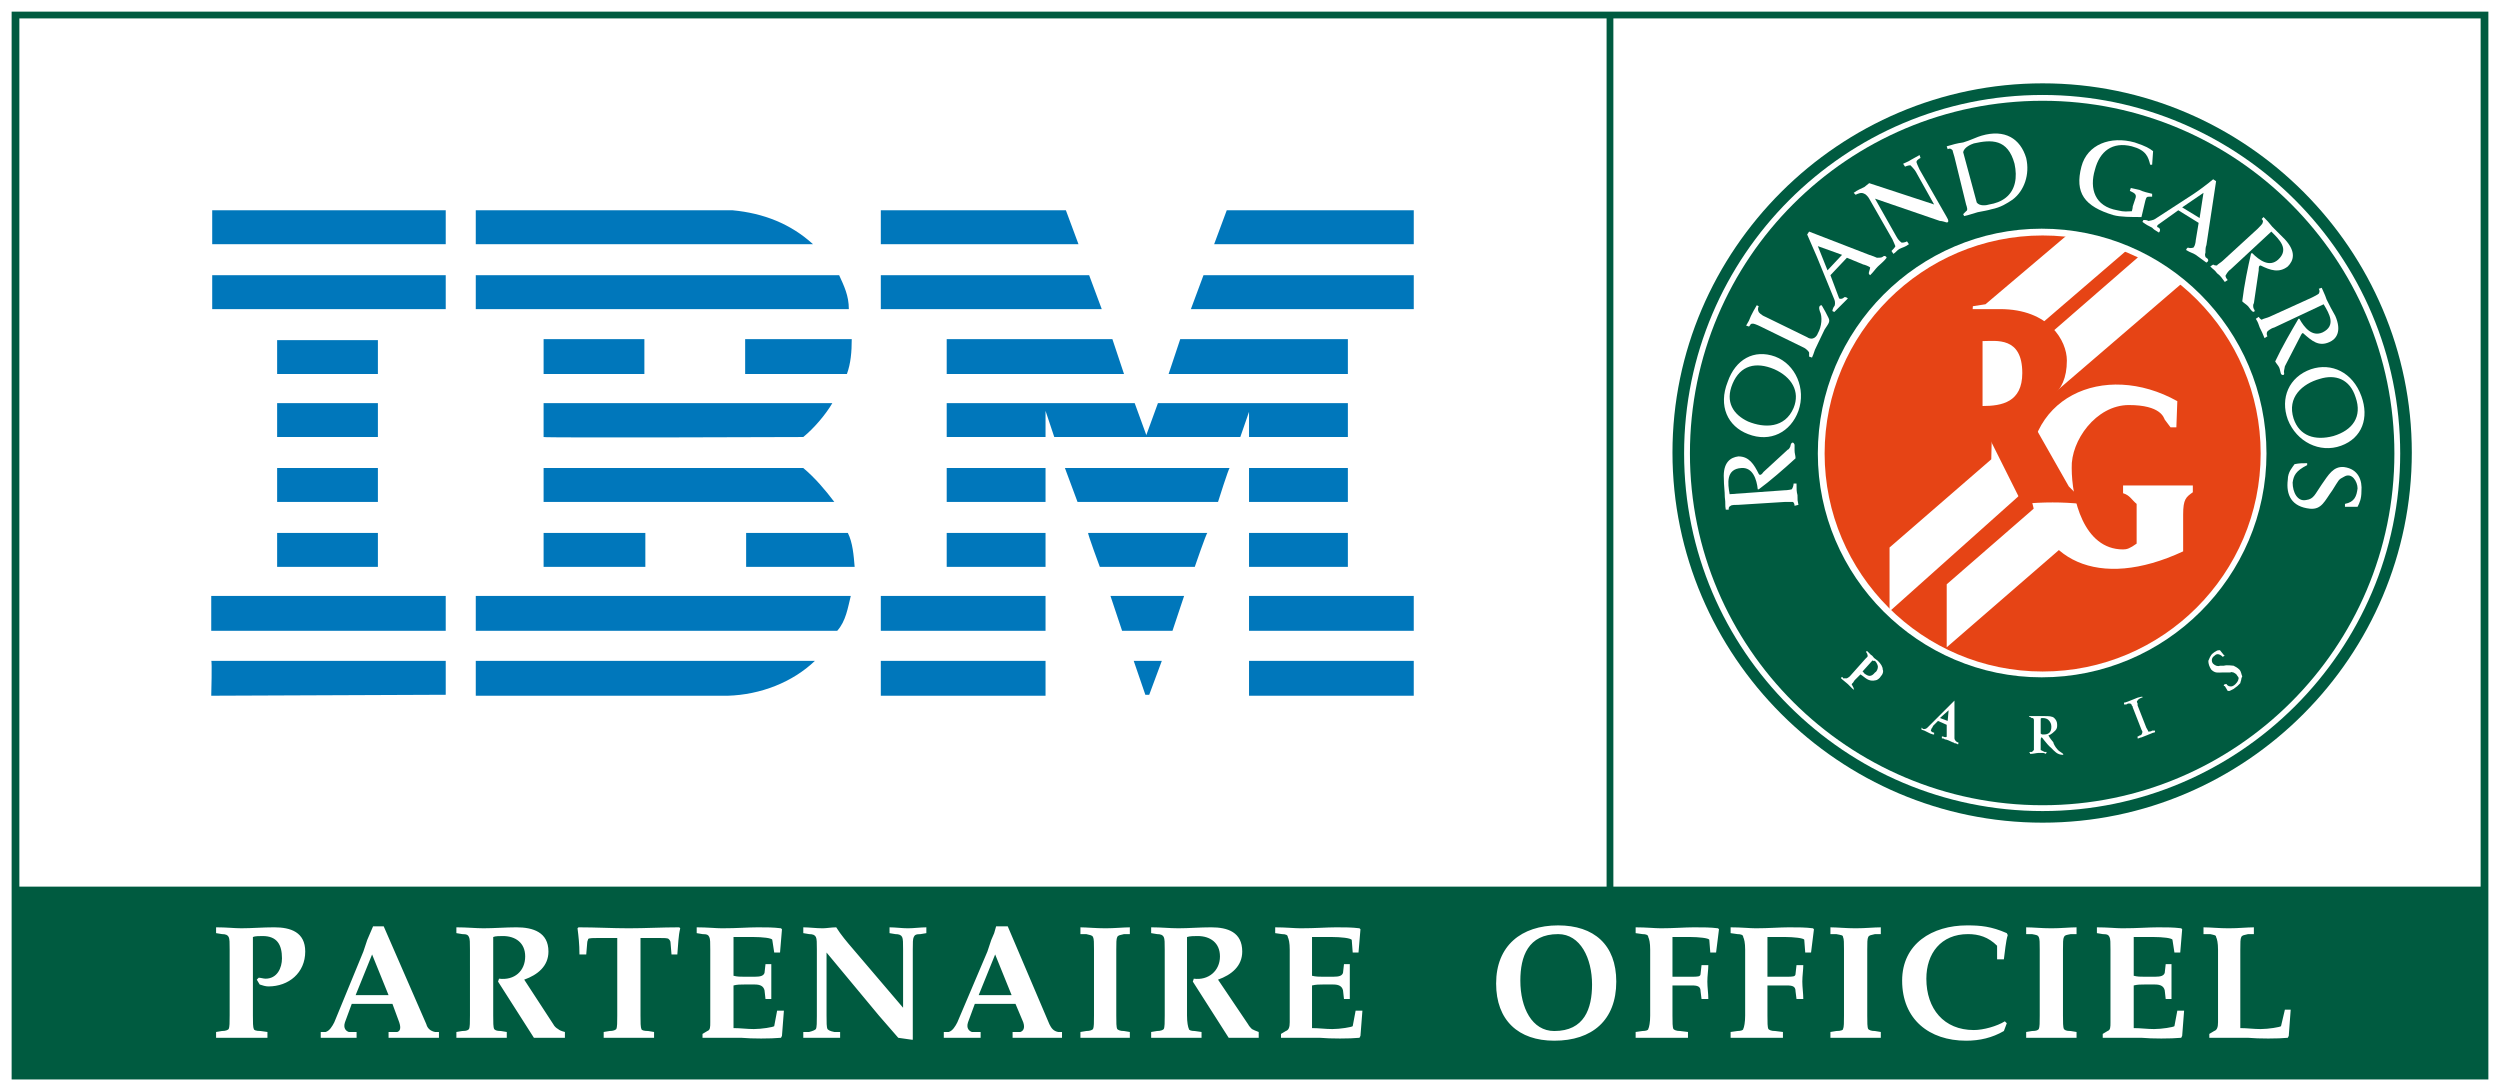 <?xml version="1.0" encoding="utf-8"?>
<!-- Generator: Adobe Illustrator 12.0.0, SVG Export Plug-In . SVG Version: 6.00 Build 51448)  -->
<!DOCTYPE svg PUBLIC "-//W3C//DTD SVG 1.1//EN" "http://www.w3.org/Graphics/SVG/1.1/DTD/svg11.dtd">
<svg  version="1.1" id="Calque_1" xmlns:x="http://ns.adobe.com/Extensibility/1.0/" xmlns:i="http://ns.adobe.com/AdobeIllustrator/10.0/" xmlns:graph="http://ns.adobe.com/Graphs/1.0/"
	 xmlns="http://www.w3.org/2000/svg" xmlns:xlink="http://www.w3.org/1999/xlink" xmlns:a="http://ns.adobe.com/AdobeSVGViewerExtensions/3.0/"
	 width="594.431" height="259.2" viewBox="0 0 594.431 259.2" style="overflow:visible;enable-background:new 0 0 594.431 259.2;"
	 xml:space="preserve">
<g>
	<rect style="fill:#FFFFFF;" width="594.431" height="259.2"/>
	<rect x="2.765" y="2.766" style="fill:#005B40;" width="588.901" height="253.9"/>
	<rect x="4.606" y="4.378" style="fill:#FFFFFF;" width="377.396" height="206.437"/>
	<rect x="383.616" y="4.378" style="fill:#FFFFFF;" width="206.208" height="206.437"/>
	<path style="fill:#FFFFFF;" d="M54.604,241.459c0,1.612,0,2.766-0.229,3.225c-0.23,0.231-0.692,0.463-1.613,0.463l-1.383,0.23
		v1.382c1.613,0,3.688,0,5.991,0c2.303,0,4.377,0,6.22,0v-1.382l-1.612-0.23c-1.152,0-1.613-0.231-1.613-0.463
		c-0.229-0.459-0.229-1.612-0.229-3.225v-18.662c0.46-0.232,1.612-0.232,2.303-0.232c3.457,0,4.608,2.076,4.608,5.301
		c0,2.307-1.151,4.838-3.917,4.838c-0.461,0-1.152-0.229-1.612-0.229l-0.461,0.459l0.692,1.153c0.691,0.228,1.382,0.46,2.074,0.46
		c4.837,0,8.754-3.226,8.754-8.295c0-4.605-3.456-5.76-7.371-5.76c-2.766,0-5.3,0.229-7.834,0.229c-1.612,0-3.457-0.229-5.991-0.229
		v1.383l1.383,0.229c0.92,0,1.383,0.232,1.613,0.692c0.229,0.462,0.229,1.38,0.229,2.993V241.459L54.604,241.459z M93.312,238.693
		l1.612,4.379c0.46,1.382,0.231,2.075-0.461,2.306h-2.073v1.382c2.535,0,4.378,0,5.99,0c1.383,0,3.457,0,5.991,0v-1.382h-0.922
		c-1.152-0.23-1.842-0.924-2.074-1.844l-10.138-23.271h-2.534l-0.691,1.613l-0.691,1.611l-0.922,2.766l-6.912,16.819
		c-0.461,0.921-1.153,2.075-2.073,2.306h-1.153v1.382c1.843,0,3.226,0,4.148,0c1.152,0,2.535,0,4.377,0v-1.382h-1.842
		c-0.693-0.23-1.383-0.924-0.922-2.306l1.612-4.379H93.312L93.312,238.693z M88.474,226.943l3.916,9.679h-7.833L88.474,226.943
		L88.474,226.943z M111.744,241.459c0,1.612,0,2.766-0.232,3.225c-0.229,0.231-0.461,0.463-1.612,0.463l-1.383,0.23v1.382
		c1.612,0,3.688,0,5.991,0c2.304,0,4.378,0,5.991,0v-1.382l-1.383-0.23c-1.152,0-1.383-0.231-1.613-0.463
		c-0.229-0.459-0.229-1.612-0.229-3.225v-18.662c0.459-0.232,1.612-0.232,2.303-0.232c2.995,0,5.3,1.612,5.3,4.842
		c0,3.453-2.534,5.759-6.222,5.297l-0.23,0.693l8.525,13.362c1.152,0,2.304,0,3.457,0c1.381,0,2.534,0,3.915,0v-1.382
		c-0.922-0.23-1.381-0.462-1.612-0.693c-0.46-0.23-0.922-0.691-1.151-1.15l-6.913-10.6c3.226-1.15,5.761-3.225,5.761-6.682
		c0-4.605-3.688-5.76-7.603-5.76c-2.537,0-5.3,0.229-7.834,0.229c-1.844,0-3.918-0.229-6.452-0.229v1.383l1.383,0.229
		c1.151,0,1.383,0.232,1.612,0.692c0.232,0.462,0.232,1.38,0.232,2.993V241.459L111.744,241.459z M152.294,223.028h4.378
		c1.152,0,2.074,0,2.303,0.231c0.231,0.228,0.461,0.459,0.461,0.918l0.229,2.766h1.383c0.231-2.534,0.231-4.378,0.692-6.222
		l-0.232-0.229c-4.147,0-8.063,0.229-11.981,0.229c-3.916,0-7.833-0.229-11.979-0.229l-0.232,0.229
		c0.232,1.844,0.461,3.688,0.461,6.222h1.613l0.23-2.766c0-0.459,0.23-0.69,0.23-0.918c0.231-0.231,1.383-0.231,2.535-0.231h4.378
		v18.432c0,1.612,0,2.766-0.231,3.225c-0.229,0.231-0.691,0.463-1.613,0.463l-1.381,0.23v1.382c1.612,0,3.686,0,5.989,0
		c2.305,0,4.378,0,5.991,0v-1.382l-1.382-0.23c-1.153,0-1.613-0.231-1.613-0.463c-0.23-0.459-0.23-1.612-0.23-3.225V223.028
		L152.294,223.028z M174.413,222.797c1.612,0,3.225,0,4.837,0c1.844,0,4.378,0.23,4.378,0.689l0.46,2.998h1.383l0.46-5.531
		l-0.23-0.232c-1.844-0.229-3.456-0.229-5.53-0.229c-2.305,0-4.839,0.229-8.525,0.229c-1.383,0-3.456-0.229-5.99-0.229v1.383
		l1.382,0.229c1.152,0,1.383,0.232,1.612,0.692c0.232,0.462,0.232,1.38,0.232,2.993v17.281c0,1.153,0,1.844-0.692,2.075l-1.152,0.69
		v0.922c1.383,0,2.995,0,4.608,0c1.612,0,2.995,0,4.607,0c2.535,0.231,6.913,0.231,9.447,0l0.23-0.462l0.46-5.988h-1.612
		l-0.691,3.684c-0.231,0.232-2.995,0.691-4.839,0.691c-1.613,0-3.225-0.23-4.837-0.23v-10.139c0.92-0.228,1.612-0.228,2.534-0.228
		h2.535c1.381,0,2.073,0.46,2.303,1.381l0.232,2.074h1.381c0-1.384,0-2.765,0-4.146c0-1.385,0-2.767,0-4.15h-1.381l-0.232,2.075
		c-0.229,0.69-0.922,0.921-2.303,0.921h-2.535c-0.922,0-1.614,0-2.534-0.23V222.797L174.413,222.797z M194.227,241.459
		c0,1.612,0,2.766-0.231,3.225c-0.229,0.231-0.691,0.463-1.612,0.693H191v1.382c1.383,0,2.996,0,4.378,0s2.996,0,4.378,0v-1.382
		h-1.383c-1.152-0.23-1.383-0.462-1.613-0.693c-0.231-0.459-0.231-1.612-0.231-3.225v-14.975l0,0l12.442,14.975
		c1.613,1.844,3.225,3.688,4.608,5.3l3.227,0.459h0.229c0-1.15,0-2.534,0-3.915v-17.513c0-1.613,0-2.531,0.23-2.993
		c0.23-0.46,0.46-0.692,1.613-0.692l1.382-0.229v-1.383c-1.382,0-2.995,0.229-4.377,0.229c-1.383,0-2.995-0.229-4.377-0.229v1.383
		l1.382,0.229c0.922,0,1.383,0.232,1.612,0.692c0.229,0.462,0.229,1.38,0.229,2.993v13.825l-11.979-14.053
		c-1.382-1.613-2.765-3.226-3.917-5.07c-1.151,0-2.305,0.229-3.225,0.229c-1.614,0-3.226-0.229-4.609-0.229v1.383l1.383,0.229
		c0.921,0,1.383,0.232,1.612,0.692c0.231,0.462,0.231,1.38,0.231,2.993V241.459L194.227,241.459z M241.458,238.693l1.843,4.379
		c0.461,1.382,0,2.075-0.69,2.306h-1.844v1.382c2.534,0,4.378,0,5.759,0c1.615,0,3.457,0,5.991,0v-1.382h-0.921
		c-1.151-0.23-1.613-0.924-2.074-1.844l-9.906-23.271h-2.766l-0.461,1.613l-0.69,1.611l-0.922,2.766l-7.142,16.819
		c-0.46,0.921-1.151,2.075-2.073,2.306h-1.152v1.382c1.842,0,3.225,0,4.377,0c1.153,0,2.535,0,4.378,0v-1.382h-2.073
		c-0.692-0.23-1.383-0.924-0.922-2.306l1.613-4.379H241.458L241.458,238.693z M236.621,226.943l3.917,9.679h-7.834L236.621,226.943
		L236.621,226.943z M265.42,225.791c0-1.613,0-2.531,0.229-2.993c0.232-0.46,0.692-0.46,1.612-0.692h1.383v-1.612
		c-1.383,0-3.686,0.229-5.759,0.229c-2.305,0-4.608-0.229-5.991-0.229v1.612h1.383c0.92,0.232,1.381,0.232,1.613,0.692
		c0.229,0.462,0.229,1.38,0.229,2.993v15.669c0,1.612,0,2.766-0.229,3.225c-0.232,0.231-0.692,0.463-1.613,0.463l-1.383,0.23v1.382
		c1.383,0,3.686,0,5.991,0c2.073,0,4.376,0,5.759,0v-1.382l-1.383-0.23c-0.92,0-1.38-0.231-1.612-0.463
		c-0.229-0.459-0.229-1.612-0.229-3.225V225.791L265.42,225.791z M276.941,241.459c0,1.612,0,2.766-0.231,3.225
		c-0.23,0.231-0.69,0.463-1.613,0.463l-1.383,0.23v1.382c1.613,0,3.686,0,5.991,0s4.378,0,5.991,0v-1.382l-1.613-0.23
		c-0.922,0-1.383-0.231-1.383-0.463c-0.229-0.459-0.46-1.612-0.46-3.225v-18.662c0.69-0.232,1.844-0.232,2.535-0.232
		c2.995,0,5.3,1.612,5.3,4.842c0,3.453-2.766,5.759-6.222,5.297l-0.23,0.693l8.525,13.362c1.152,0,2.303,0,3.457,0
		c1.153,0,2.534,0,3.684,0v-1.382c-0.691-0.23-1.15-0.462-1.612-0.693c-0.23-0.23-0.69-0.691-0.918-1.15l-7.145-10.6
		c3.225-1.15,5.759-3.225,5.759-6.682c0-4.605-3.456-5.76-7.373-5.76c-2.765,0-5.299,0.229-7.833,0.229
		c-2.074,0-3.917-0.229-6.452-0.229v1.383l1.383,0.229c0.922,0,1.383,0.232,1.613,0.692c0.231,0.462,0.231,1.38,0.231,2.993V241.459
		L276.941,241.459z M311.962,222.797c1.612,0,3.226,0,4.838,0c1.843,0,4.375,0.23,4.607,0.689l0.229,2.998h1.381l0.463-5.531
		l-0.23-0.232c-1.843-0.229-3.457-0.229-5.53-0.229c-2.302,0-4.838,0.229-8.525,0.229c-1.382,0-3.453-0.229-5.989-0.229v1.383
		l1.614,0.229c0.922,0,1.38,0.232,1.38,0.692c0.232,0.462,0.463,1.38,0.463,2.993v17.281c0,1.153-0.23,1.844-0.921,2.075
		l-1.154,0.69v0.922c1.383,0,2.993,0,4.607,0s3.228,0,4.612,0c2.53,0.231,7.14,0.231,9.443,0l0.23-0.462l0.464-5.988h-1.615
		l-0.692,3.684c-0.229,0.232-2.994,0.691-4.837,0.691c-1.612,0-3.226-0.23-4.838-0.23v-10.139c0.92-0.228,1.845-0.228,2.532-0.228
		h2.538c1.38,0,2.071,0.46,2.298,1.381l0.232,2.074h1.384c0-1.384,0-2.765,0-4.146c0-1.385,0-2.767,0-4.15h-1.384l-0.232,2.075
		c-0.227,0.69-0.918,0.921-2.298,0.921h-2.538c-0.688,0-1.612,0-2.532-0.23V222.797L311.962,222.797z M370.48,220.032
		c-8.756,0-14.743,4.84-14.743,13.823c0,8.757,5.3,13.595,13.825,13.595c8.984,0,14.743-4.838,14.743-14.053
		C384.306,224.641,379.007,220.032,370.48,220.032L370.48,220.032z M370.48,222.105c5.302,0,8.066,5.761,8.066,11.982
		c0,5.759-1.843,11.06-8.984,11.06c-5.301,0-8.066-5.531-8.066-11.981C361.496,227.407,363.341,222.105,370.48,222.105
		L370.48,222.105z M397.668,222.797c1.614,0,3.225,0,4.379,0c1.611,0,4.378,0.23,4.378,0.689l0.232,2.998h1.38l0.691-5.531
		l-0.229-0.232c-1.843-0.229-3.457-0.229-5.763-0.229c-2.075,0-4.838,0.229-7.83,0.229c-1.386,0-3.458-0.229-5.995-0.229v1.383
		l1.612,0.229c0.925,0,1.384,0.232,1.384,0.692c0.233,0.462,0.46,1.38,0.46,2.993v15.669c0,1.612-0.227,2.766-0.46,3.225
		c0,0.231-0.459,0.463-1.384,0.463l-1.612,0.23v1.382c1.612,0,3.688,0,5.995,0c2.302,0,4.375,0,6.448,0v-1.382l-1.844-0.23
		c-0.921,0-1.38-0.231-1.612-0.463c-0.231-0.459-0.231-1.612-0.231-3.225v-7.145c0.923,0,1.844,0,2.537,0h2.073
		c1.38,0,2.071,0.232,2.071,1.385l0.23,1.843h1.614c0-1.384-0.232-2.765-0.232-4.146c0-1.385,0.232-2.767,0.232-3.919h-1.614
		l-0.23,2.074c0,0.69-0.691,0.69-2.071,0.69h-2.073c-0.693,0-1.614,0-2.537,0V222.797L397.668,222.797z M420.25,222.797
		c1.612,0,3.225,0,4.375,0c1.612,0,4.382,0.23,4.382,0.689l0.228,2.998h1.384l0.688-5.531l-0.227-0.232
		c-1.845-0.229-3.458-0.229-5.76-0.229c-2.076,0-4.839,0.229-7.835,0.229c-1.385,0-3.456-0.229-5.991-0.229v1.383l1.612,0.229
		c0.923,0,1.382,0.232,1.382,0.692c0.232,0.462,0.462,1.38,0.462,2.993v15.669c0,1.612-0.229,2.766-0.462,3.225
		c0,0.231-0.459,0.463-1.382,0.463l-1.612,0.23v1.382c1.612,0,3.688,0,5.991,0c2.303,0,4.378,0,6.449,0v-1.382l-1.839-0.23
		c-0.927,0-1.386-0.231-1.614-0.463c-0.23-0.459-0.23-1.612-0.23-3.225v-7.145c0.918,0,1.845,0,2.532,0h2.073
		c1.382,0,2.075,0.232,2.075,1.385l0.231,1.843h1.612c0-1.384-0.231-2.765-0.231-4.146c0-1.385,0.231-2.767,0.231-3.919h-1.612
		l-0.231,2.074c0,0.69-0.693,0.69-2.075,0.69h-2.073c-0.688,0-1.614,0-2.532,0V222.797L420.25,222.797z M443.98,225.791
		c0-1.613,0-2.531,0.231-2.993c0.229-0.46,0.688-0.46,1.612-0.692h1.381v-1.612c-1.61,0-3.688,0.229-5.989,0.229
		c-2.304,0-4.379-0.229-5.991-0.229v1.612h1.381c1.153,0.232,1.614,0.232,1.614,0.692c0.229,0.462,0.229,1.38,0.229,2.993v15.669
		c0,1.612,0,2.766-0.229,3.225c0,0.231-0.461,0.463-1.614,0.463l-1.381,0.23v1.382c1.612,0,3.688,0,5.991,0c2.302,0,4.379,0,5.989,0
		v-1.382l-1.381-0.23c-0.925,0-1.384-0.231-1.612-0.463c-0.231-0.459-0.231-1.612-0.231-3.225V225.791L443.98,225.791z
		 M477.157,243.303l-0.46-0.463c-1.844,1.152-5.069,2.075-7.373,2.075c-7.144,0-11.291-5.069-11.291-12.212
		c0-5.988,3.458-10.599,9.911-10.599c2.53,0,4.838,0.692,6.909,2.767v3.225h1.612c0.231-1.611,0.459-4.378,0.921-5.759l-0.229-0.462
		c-3.687-1.613-6.22-1.844-9.445-1.844c-8.294,0-15.438,4.377-15.438,13.134c0,9.215,6.45,14.284,15.206,14.284
		c3.225,0,6.219-0.69,8.985-2.303L477.157,243.303L477.157,243.303z M490.518,225.791c0-1.613,0-2.531,0.232-2.993
		c0.23-0.46,0.462-0.46,1.612-0.692h1.384v-1.612c-1.614,0-3.688,0.229-5.989,0.229c-2.308,0-4.379-0.229-5.99-0.229v1.612h1.383
		c1.15,0.232,1.383,0.232,1.612,0.692c0.229,0.462,0.229,1.38,0.229,2.993v15.669c0,1.612,0,2.766-0.229,3.225
		c-0.229,0.231-0.462,0.463-1.612,0.463l-1.383,0.23v1.382c1.611,0,3.683,0,5.99,0c2.302,0,4.375,0,5.989,0v-1.382l-1.384-0.23
		c-1.15,0-1.382-0.231-1.612-0.463c-0.232-0.459-0.232-1.612-0.232-3.225V225.791L490.518,225.791z M507.341,222.797
		c1.613,0,3.225,0,4.838,0c1.843,0,4.377,0.23,4.377,0.689l0.462,2.998h1.382l0.46-5.531l-0.228-0.232
		c-1.845-0.229-3.457-0.229-5.532-0.229c-2.307,0-4.838,0.229-8.525,0.229c-1.38,0-3.456-0.229-5.99-0.229v1.383l1.386,0.229
		c1.148,0,1.38,0.232,1.61,0.692c0.232,0.462,0.232,1.38,0.232,2.993v17.281c0,1.153,0,1.844-0.694,2.075l-1.148,0.69v0.922
		c1.38,0,2.992,0,4.604,0c1.613,0,2.995,0,4.606,0c2.539,0.231,6.914,0.231,9.451,0l0.228-0.462l0.46-5.988h-1.614l-0.688,3.684
		c-0.23,0.232-2.996,0.691-4.839,0.691c-1.613,0-3.225-0.23-4.838-0.23v-10.139c0.921-0.228,1.613-0.228,2.534-0.228h2.533
		c1.383,0,2.072,0.46,2.304,1.381l0.232,2.074h1.38c0-1.384,0-2.765,0-4.146c0-1.385,0-2.767,0-4.15h-1.38l-0.232,2.075
		c-0.231,0.69-0.921,0.921-2.304,0.921h-2.533c-0.921,0-1.613,0-2.534-0.23V222.797L507.341,222.797z M532.684,225.791
		c0-1.613,0-2.531,0.229-2.993c0.23-0.46,0.693-0.46,1.612-0.692h1.384v-1.612c-1.611,0-3.684,0.229-5.99,0.229
		c-2.302,0-4.375-0.229-5.989-0.229v1.612h1.614c0.919,0.232,1.382,0.232,1.382,0.692c0.232,0.462,0.459,1.38,0.459,2.993v17.281
		c0,1.153-0.227,1.844-0.922,2.075l-1.149,0.69v0.922c1.382,0,2.993,0,4.605,0c1.614,0,3.225,0,4.606,0
		c2.538,0.231,7.144,0.231,9.45,0l0.23-0.462l0.457-6.219h-1.38l-0.92,3.914c-0.23,0.232-2.996,0.691-4.841,0.691
		c-1.613,0-3.225-0.23-4.838-0.23V225.791z"/>
	<g>
		<path style="fill:#005B40;" d="M485.681,19.815c48.385,0,87.781,39.628,87.781,87.781c0,48.383-39.396,88.013-87.781,88.013
			c-48.381,0-88.013-39.63-88.013-88.013C397.668,59.444,437.3,19.815,485.681,19.815z"/>
		<path style="fill:none;" d="M485.449,48.384c32.719,0,59.213,26.727,59.213,59.444c0,32.714-26.494,59.212-59.213,59.212
			c-32.715,0-59.44-26.498-59.44-59.212C426.009,75.111,452.734,48.384,485.449,48.384z"/>
		<path style="fill:none;" d="M485.221,34.791c-40.321,0-73.037,32.717-73.037,73.038c0,40.087,32.716,73.038,73.037,73.038
			c40.322,0,73.035-32.95,73.035-73.038C558.256,67.508,525.543,34.791,485.221,34.791z"/>
		<path style="fill:#FFFFFF;" d="M485.681,22.58c46.773,0,85.019,38.245,85.019,85.249c0,46.768-38.245,85.018-85.019,85.018
			c-47,0-85.247-38.25-85.247-85.018C400.434,60.825,438.681,22.58,485.681,22.58z"/>
		<path style="fill:#005B40;" d="M485.681,23.962c46.081,0,83.638,37.555,83.638,83.866c0,46.081-37.557,83.634-83.638,83.634
			c-46.31,0-83.861-37.554-83.861-83.634C401.819,61.517,439.371,23.962,485.681,23.962z"/>
		<path style="fill:#FFFFFF;" d="M485.449,54.375c29.495,0,53.458,23.962,53.458,53.453c0,29.259-23.963,53.221-53.458,53.221
			c-29.259,0-53.219-23.962-53.219-53.221C432.23,78.337,456.19,54.375,485.449,54.375z"/>
		<path style="fill:#E64415;" d="M485.681,55.987c28.569,0,51.841,23.271,51.841,51.841c0,28.569-23.271,51.839-51.841,51.839
			c-28.568,0-51.836-23.271-51.836-51.839C433.845,79.258,457.112,55.987,485.681,55.987z"/>
		<polygon style="fill:#FFFFFF;" points="449.282,130.177 473.471,109.209 473.699,98.842 483.837,114.509 449.282,145.384 		"/>
		<polygon style="fill:#FFFFFF;" points="469.095,72.806 472.087,72.347 491.675,55.756 498.815,57.37 505.496,59.675 
			467.712,92.159 		"/>
		<polygon style="fill:#FFFFFF;" points="481.993,84.097 508.493,61.056 514.021,63.822 518.632,67.508 487.524,94.234 		"/>
		<polygon style="fill:#FFFFFF;" points="462.875,138.93 489.368,115.891 493.975,126.95 462.875,153.909 		"/>
		<path style="fill:#FFFFFF;" d="M482.688,116.353c-2.534-22.119,17.741-30.644,35.018-20.967l-0.227,6.22h-1.384l-1.383-1.843
			c-0.231-0.459-0.921-3.455-8.524-3.455c-7.832,0-13.825,8.525-13.593,14.977c0,7.141,2.765,19.353,12.211,19.353
			c0.919,0,1.612-0.23,3.227-1.385v-9.443c-1.15-0.922-1.614-2.075-3.227-2.534v-1.844h16.587v1.612
			c-1.61,1.152-2.302,1.613-2.302,5.3v8.753C498.815,140.542,484.532,133.172,482.688,116.353z"/>
		<path style="fill:#E64415;" d="M459.188,119.578V73.497h16.355c11.75,0,15.901,7.605,15.901,12.213
			c0,8.525-5.532,10.137-10.139,11.289l10.598,18.662l1.843,1.844l1.153,2.305c-4.608-0.462-8.987-0.462-14.055,0l-10.602-21.197
			v11.289L459.188,119.578z"/>
		<path style="fill:#FFFFFF;" d="M471.396,96.538c4.61,0,9.448-0.922,9.448-7.833c0-8.755-6.22-7.603-9.448-7.603V96.538z"/>
		<path style="fill:#FFFFFF;" d="M557.568,120.5h2.994c0.462-0.922,0.922-1.844,0.922-3.688c0.228-2.535-0.691-5.298-4.147-5.76
			c-2.533-0.231-3.688,1.844-5.3,4.147c-1.612,2.305-1.843,3.456-3.688,3.688c-2.071,0.459-3.225-1.844-3.225-4.146
			c0.23-1.614,0.694-2.766,3.455-4.148v-0.461c-1.149,0-1.843,0-2.993,0.231c-0.462,0.69-1.612,1.843-1.612,3.686
			c-0.463,3.686,0.918,6.452,5.3,6.911c2.763,0.231,3.454-1.842,5.298-4.377c1.611-2.534,1.383-2.534,2.765-3.227
			c1.844-1.15,3.226,1.154,3.226,2.766c-0.232,1.844-0.691,3.225-2.994,3.688V120.5z"/>
		<path style="fill:#FFFFFF;" d="M543.975,99.762c2.072,5.3,7.6,8.066,12.668,6.222c5.069-1.844,6.682-6.682,4.842-11.75
			c-2.072-5.759-7.14-8.064-11.981-6.452C544.205,89.625,542.132,94.694,543.975,99.762L543.975,99.762z M560.1,94.464
			c1.612,4.608-0.688,7.833-5.296,9.217c-4.379,1.152-8.066,0-9.448-4.148c-1.612-5.069,2.075-8.294,6.219-9.445
			C555.262,88.934,558.72,90.087,560.1,94.464z"/>
		<path style="fill:#FFFFFF;" d="M540.056,55.065c1.844,1.844,4.378,4.147,1.612,6.681c-2.073,1.844-4.375,0.231-6.219-1.612
			l-0.229,0.231c-0.695,2.994-1.614,7.372-2.077,11.289c0.463,0.461,0.923,0.692,1.382,1.151c0.232,0.232,0.463,0.691,0.925,1.154
			c0.459,0.458,0.919,0,0.459-0.463c-0.228-0.459-0.228-1.15,0-1.381l1.154-7.835c0-0.69,0-1.151,0.459-1.151
			c2.303,1.151,4.378,1.844,6.453,0.23c1.381-1.381,2.072-3.455-0.692-6.45c-0.92-0.922-2.073-2.073-2.995-2.995
			c-0.921-1.152-1.153-1.383-2.075-2.305l-0.459,0.462c0.228,0.229,0.459,0.459,0.228,0.92c0,0.229-0.688,0.922-1.15,1.383
			l-8.293,7.603c-0.463,0.461-1.38,0.922-1.38,1.151c-0.232,0-0.695,0-0.927-0.229l-0.688,0.459
			c0.919,0.921,0.919,0.692,1.614,1.614c0.917,0.691,1.148,1.152,1.839,2.074l0.691-0.461c-0.232-0.23-0.691-0.922-0.459-1.152
			c0,0,0.459-0.922,1.153-1.383L540.056,55.065z"/>
		<path style="fill:#FFFFFF;" d="M552.5,72.347c1.382,2.303,2.993,5.069-0.232,6.681c-2.533,1.152-4.376-1.153-5.53-3.225h-0.23
			c-1.614,2.764-3.916,6.682-5.528,10.138c0.23,0.459,0.689,0.92,0.921,1.381c0.232,0.461,0.232,0.921,0.463,1.612
			c0.46,0.461,0.92,0.231,0.688-0.459c0-0.463,0.232-1.153,0.232-1.385l3.688-7.141c0.229-0.462,0.461-0.922,0.688-0.692
			c2.076,1.844,3.688,3.227,6.224,2.073c1.611-0.69,2.993-2.534,1.38-6.22c-0.689-1.151-1.38-2.534-2.074-3.917
			c-0.459-1.381-0.688-1.613-1.15-2.766l-0.691,0.231c0.229,0.461,0.229,0.691,0,1.153c-0.229,0.229-1.151,0.69-1.611,0.92
			l-10.14,4.607c-0.461,0.231-1.614,0.462-1.842,0.692c0,0-0.46-0.23-0.69-0.692l-0.694,0.462c0.694,1.15,0.462,0.92,0.925,2.072
			c0.46,0.922,0.688,1.383,1.151,2.534l0.689-0.459c-0.227-0.231-0.227-0.922,0-1.153c0,0,0.69-0.691,1.616-0.922L552.5,72.347z"/>
		<path style="fill:#FFFFFF;" d="M526.925,43.084l-0.694-0.459c-1.381,1.151-3.224,2.534-4.605,3.456l-9.217,5.991
			c-0.229,0.229-1.384,0.459-1.615,0.459c-0.228-0.229-0.918-0.229-1.15-0.229l-0.23,0.461c0.925,0.691,1.381,0.922,2.308,1.381
			c0.459,0.462,0.459,0.462,1.61,1.154c0.232-0.231,0.461-0.691,0-1.154c-0.23,0-0.693-0.229-0.23-0.69l4.838-3.457l4.837,2.996
			l-0.688,4.148c0,0.459-0.231,1.381-0.462,1.612c0,0.23-0.921,0.23-0.921,0.23c-0.692-0.23-0.692,0-0.922,0.461
			c1.148,0.69,1.61,0.69,2.305,1.151c0.92,0.693,1.612,1.152,2.531,1.844c0.462-0.229,0.694-0.692,0-1.151
			c-0.231,0-0.46-0.693-0.231-1.153c0-0.459,0-1.381,0.231-1.844L526.925,43.084L526.925,43.084z M518.859,49.306l5.069-3.456
			l-0.922,5.99L518.859,49.306z"/>
		<path style="fill:#FFFFFF;" d="M507.109,49.075c0,0.463-0.228,1.153-0.228,1.153c-1.157,0-1.615,0.229-3.457-0.231
			c-5.3-0.922-6.682-5.069-5.3-9.676c1.149-4.376,4.146-6.681,8.757-5.53c3.455,0.922,3.911,2.534,4.375,4.377h0.463l0.229-3.224
			c-0.925-0.692-1.612-1.153-4.38-2.075c-5.757-1.612-11.287,0.461-12.67,5.759c-1.612,6.222,0.688,9.447,7.601,11.522
			c1.612,0.459,4.382,0.459,6.681,0.459l0.925-3.916c0.231-0.922,0.46-0.922,0.919-0.922h0.695v-0.691
			c-0.927-0.23-2.077-0.462-2.999-0.921c-0.921-0.231-1.151-0.231-2.071-0.462l-0.231,0.692c0.923,0.461,1.614,0.691,1.382,1.614
			L507.109,49.075z"/>
		<path style="fill:#FFFFFF;" d="M427.621,97.69c1.841-5.3-0.69-11.059-5.526-12.903c-5.07-1.844-9.452,0.69-11.291,5.99
			c-2.304,5.76,0,10.599,4.838,12.44C420.94,105.293,425.778,102.759,427.621,97.69L427.621,97.69z M411.955,91.239
			c1.842-4.378,5.529-5.298,9.907-3.456c4.146,1.842,6.218,5.298,4.607,9.216c-2.077,4.839-6.914,4.839-10.828,3.227
			C412.184,98.612,410.112,95.616,411.955,91.239z"/>
		<path style="fill:#FFFFFF;" d="M411.262,117.504c-0.458-2.534-0.917-5.99,2.767-6.22c2.765-0.231,3.684,2.764,3.916,5.069h0.23
			c2.534-1.844,5.991-4.839,8.756-7.374c0-0.692-0.231-1.151-0.231-1.842c0-0.462,0-0.922,0-1.384c-0.229-0.69-0.69-0.69-0.921,0
			c0,0.462-0.459,1.153-0.691,1.153l-5.763,5.3c-0.458,0.691-0.917,0.921-1.149,0.46c-1.15-2.303-2.304-4.147-4.838-4.147
			c-1.844,0.232-3.688,1.383-3.455,5.301c0,1.612,0.23,2.994,0.23,4.376c0.232,1.614,0,1.844,0.232,2.995h0.688
			c0-0.461,0-0.69,0.461-0.922c0.231-0.229,1.149-0.229,1.844-0.229l11.056-0.692c0.694,0,1.616,0,1.845,0
			c0.232,0,0.462,0.462,0.462,0.921l0.922-0.229c-0.229-1.152-0.229-0.922-0.229-2.305c-0.229-0.922-0.229-1.381-0.229-2.764h-0.692
			c0,0.46-0.232,1.151-0.461,1.383c0,0-0.922,0.229-1.843,0.229L411.262,117.504z"/>
		<path style="fill:#FFFFFF;" d="M430.157,55.065l-0.463,0.691c0.692,1.614,1.611,3.688,2.306,5.299l4.146,10.138
			c0.229,0.461,0.229,1.383,0,1.612c-0.23,0.232-0.459,0.922-0.459,1.154l0.459,0.229c0.69-0.692,1.153-1.151,1.841-1.842
			c0.462-0.462,0.462-0.462,1.384-1.384c-0.229-0.229-0.69-0.459-0.922-0.229c-0.229,0.229-0.69,0.461-1.149,0.229l-2.075-5.528
			l3.918-4.146l3.913,1.612c0.231,0,1.385,0.459,1.616,0.69c0,0.231-0.231,0.922-0.231,0.922c-0.229,0.691,0,0.691,0.231,0.922
			c0.923-0.922,1.152-1.383,1.84-2.075c0.693-0.691,1.385-1.15,2.075-2.072c0-0.232-0.462-0.693-0.921-0.232
			c-0.229,0.232-0.923,0.232-1.383,0.232c-0.459-0.232-1.151-0.463-1.843-0.693L430.157,55.065L430.157,55.065z M434.532,64.281
			l-2.302-5.759l5.757,2.073L434.532,64.281z"/>
		<path style="fill:#FFFFFF;" d="M467.48,48.616c0.231,0.69,0.464,1.381,0,1.612l-0.693,0.69l0.23,0.461
			c1.154-0.229,2.307-0.692,3.226-0.922c1.153-0.229,2.539-0.461,3.228-0.69c2.304-0.461,3.687-1.383,5.07-2.305
			c2.765-2.073,4.146-5.991,3.226-9.907c-1.385-4.609-5.069-6.912-10.599-5.299c-0.925,0.231-2.765,1.153-4.381,1.612
			c-1.612,0.231-2.3,0.461-3.912,0.922l0.229,0.69c0.459-0.229,0.689-0.229,1.153,0.231c0,0,0.23,0.922,0.459,1.612L467.48,48.616
			L467.48,48.616z M466.787,36.173c0.23-1.151,1.845-1.844,2.537-2.073c4.146-0.922,8.062-1.153,9.676,4.837
			c0.694,3.225,0.23,6.222-2.075,8.065c-1.15,0.92-2.532,1.381-3.913,1.613c-0.692,0.229-2.307,0.459-2.995-0.463L466.787,36.173z"
			/>
		<path style="fill:#FFFFFF;" d="M449.97,56.909c0.229,0.461,0.692,1.613,0.692,1.613c0,0.231-0.692,0.922-0.921,1.153l0.458,0.691
			c0.693-0.461,0.693-0.691,1.381-1.153c0.927-0.459,1.386-0.459,2.307-1.151l-0.462-0.691c-0.23,0.23-1.382,0.46-1.382,0.23
			c0,0-0.689-0.459-1.15-1.382l-5.068-8.985l15.435,5.298c0.461,0,1.153,0.231,1.153,0.231c1.15,0.459,0.918-0.461,0.463-1.153
			l-6.453-11.289c-0.46-0.922-0.691-1.613-0.691-1.613c-0.23-0.461,0.46-0.922,0.919-1.152l-0.228-0.692
			c-0.922,0.461-1.154,0.692-2.072,1.152c-0.692,0.462-0.925,0.462-1.843,0.922l0.459,0.69c0.459-0.229,1.384-0.46,1.384-0.229
			c0,0,0.918,0.922,1.15,1.382l4.378,7.835l-15.438-5.069c-0.229,0.229-0.923,0.69-1.153,0.922c-0.919,0.459-1.612,0.69-2.53,1.381
			l0.459,0.461c0.459-0.23,1.38-0.693,2.071-0.23c0.23,0,0.925,0.691,1.153,1.152L449.97,56.909z"/>
		<path style="fill:#FFFFFF;" d="M419.787,75.34c-1.15-0.459-1.612-1.151-1.612-1.151c-0.23-0.461-0.23-0.921,0-1.383l-0.463-0.229
			c-0.688,1.151-0.919,1.612-1.382,2.534c-0.459,1.151-0.459,1.151-1.149,2.305l0.69,0.229c0.459-0.461,0.229-0.692,0.922-0.692
			c0.231,0,0.919,0.231,1.844,0.692l10.37,5.069c0.455,0.23,1.15,0.922,1.15,1.152v0.922l0.688,0.23
			c0.233-0.462,0.46-1.152,0.691-1.843c0.693-1.383,1.381-2.995,2.308-4.837c0.917-1.384,1.38-1.844,0.917-2.766
			c-0.458-0.922-0.917-1.844-1.612-2.995c-0.69,0-0.69,0.691-0.459,1.383c0.691,1.381,0.459,3.686-0.46,5.298
			c-0.23,0.692-1.151,1.844-2.536,0.922L419.787,75.34z"/>
		<path style="fill:#FFFFFF;" d="M485.221,171.188v3.225l0,0c0,0,0.229,0.23,0.46,0.23h0.231c1.15,0,1.845-0.459,1.845-1.844
			c0-0.689-0.232-1.152-0.694-1.611c-0.229-0.232-0.688-0.46-1.382-0.46c-0.231,0-0.46,0-0.46,0.228V171.188L485.221,171.188z
			 M483.609,177.409v-5.531c0-0.23,0-0.689,0-0.689c0-0.232-0.231-0.46-0.231-0.46h-0.229c-0.231,0-0.231-0.231-0.462-0.231l0,0
			c0,0-0.232,0-0.232-0.23h0.232l0,0c0,0,0.23,0,0.69,0c0.231,0,0.459,0,0.691,0c0.23,0,0.463,0,0.922,0c0.458,0,0.921,0,1.151,0
			c0.92,0,1.845,0,2.305,0.462c0.46,0.46,0.689,0.919,0.689,1.612c0,0.459,0,0.919-0.458,1.381
			c-0.231,0.232-0.922,0.922-1.616,1.154c0.23,0.459,0.925,1.38,1.157,1.611c0,0.229,0.459,1.154,0.917,1.613
			c0.463,0.69,1.844,1.152,1.381,1.38c-1.381,0-2.07-0.921-2.761-1.612c-1.151-0.921-2.308-2.765-2.308-2.533
			c-0.229,0-0.229,0.69-0.229,0.69v1.384c0,0.232,0,0.691,0,0.92l0.46,0.23l0.462,0.231h0.232h0.23v0.231l0,0l-0.23,0.23
			c0,0-0.232-0.23-0.694-0.23c-0.231,0-0.689,0-0.919,0c-0.462,0-1.384,0.23-1.844,0.23h-0.23v-0.23h-0.232l0.232-0.231h0.23
			c0,0,0,0,0.231,0l0.229-0.231l0.231-0.23C483.609,178.1,483.609,177.868,483.609,177.409L483.609,177.409z"/>
		<path style="fill:#FFFFFF;" d="M445.132,157.134l-2.076,2.304l-0.227,0.229c0.227,0,0.227,0.229,0.458,0.46l0,0
			c0.925,0.69,1.612,0.922,2.537-0.23c0.459-0.229,0.688-0.919,0.688-1.381c0-0.232-0.229-0.923-0.688-1.382
			c-0.229,0-0.462,0-0.462,0C445.362,156.903,445.132,157.134,445.132,157.134L445.132,157.134z M439.83,160.818l3.688-4.146
			c0.232-0.232,0.463-0.46,0.463-0.46c0.231-0.232,0-0.69,0-0.69l0,0c0-0.231-0.23-0.231-0.23-0.463l0,0v-0.23l0,0h0.23
			c0,0,0.231,0.23,0.46,0.462c0.231,0.231,0.459,0.46,0.459,0.46c0.232,0,0.463,0.462,0.695,0.689
			c0.229,0.232,0.688,0.463,0.917,0.694c0.693,0.69,1.154,1.382,1.154,2.071c0.23,0.462,0,1.154-0.461,1.612
			c-0.23,0.464-0.922,0.923-1.151,0.923c-1.842,0.463-2.536-0.691-3.686-1.381l-0.461,0.458l-0.923,0.923l-0.46,0.693
			c-0.231,0-0.231,0.459-0.231,0.459c0.231,0,0.231,0.46,0.464,0.691l0,0v0.23c0,0,0.228,0,0,0.232l0,0
			c0-0.232-0.232-0.232-0.232-0.232s-0.231-0.23-0.462-0.462c-0.232-0.231-0.459-0.46-0.691-0.69
			c-0.229-0.229-1.151-0.922-1.384-1.153l0,0c-0.229-0.228-0.229-0.228-0.229-0.228s0,0,0-0.232c0.229,0,0.229,0,0.461,0v0.232
			h0.229h0.231h0.462C439.143,161.282,439.604,161.049,439.83,160.818L439.83,160.818z"/>
		<path style="fill:#FFFFFF;" d="M528.996,162.663L528.996,162.663h0.232h0.227c0,0.23,0.463,0.459,0.463,0.459
			c0.694,0.231,1.154,0,1.614-0.459c0.461-0.459,0.692-0.922,0.692-1.153c0.229-0.46-0.231-0.691-0.463-1.149
			c-0.229-0.232-0.689-0.463-0.689-0.463c-0.231,0-0.69-0.229-0.69,0c-0.232,0-0.927,0-1.153,0h-0.923
			c-0.922,0-1.611,0.23-2.534-0.691c-0.459-0.689-0.691-1.381-0.691-2.071c0.232-0.462,0.463-1.384,1.15-1.844
			c0.231-0.231,0.694-0.462,0.694-0.462c0.232-0.232,0.691-0.232,0.92-0.232l0,0l0.923,1.154h0.229l-0.229,0.229l0,0l-0.23,0.232
			l-0.231-0.232c-0.922-0.689-1.381-0.458-1.844,0c-0.69,0.46-0.69,1.382-0.231,1.845c0.464,0.459,1.153,0.691,1.614,0.459
			c0,0,0.692,0,0.923,0c0.92-0.231,1.845,0,2.305,0c0.46,0.232,0.921,0.463,1.382,0.922c0.458,0.462,0.458,1.154,0.688,1.612
			c0,0-0.23,0.464-0.23,0.691c0,0.231-0.229,0.694-0.229,0.925c-0.229,0.229-0.459,0.459-0.69,0.688
			c-0.231,0.231-0.693,0.463-0.921,0.693l-0.46,0.232l-0.463,0.228c0,0-0.231,0-0.462,0l-0.691-1.153l0,0h-0.229
			c0-0.229,0-0.229,0-0.229L528.996,162.663z"/>
		<path style="fill:#FFFFFF;" d="M505.037,167.272L505.037,167.272v-0.231h0.229l0.688-0.231l1.154-0.459l1.152-0.463l0.919-0.229
			l0,0l0,0h0.231v0.229l0,0c0,0,0,0-0.231,0l-0.46,0.23c-0.228,0.232-0.459,0.232-0.459,0.461c-0.229,0.23-0.229,0.23,0,0.693v0.458
			l2.075,5.302c0.229,0.459,0.456,0.689,0.456,0.922c0.231,0,0.694,0,0.927-0.232h0.459h0.229v0.232l0,0l0,0c0,0,0,0.23-0.229,0.23
			c0,0-0.229,0-0.691,0.229c-0.463,0.23-0.694,0.23-1.15,0.463c-0.462,0.228-0.694,0.228-1.156,0.459
			c-0.227,0-0.688,0.23-0.688,0.23h-0.231l0,0l0,0l0,0v-0.23v-0.231c0,0,0.231,0,0.459-0.228c0.46,0,0.691-0.463,0.691-0.922
			l-0.231-0.463l-2.071-5.301c0-0.228,0-0.228-0.228-0.46c0-0.228-0.232-0.458-0.464-0.458c0,0-0.23,0-0.463,0
			c-0.23,0.23-0.459,0.23-0.459,0.23h-0.229l0,0c0,0,0,0-0.229,0V167.272z"/>
		<path style="fill:#FFFFFF;" d="M461.259,170.728l1.845,0.689l0.227-2.533L461.259,170.728L461.259,170.728z M464.716,166.579v0.23
			v8.066v0.459v0.23c0,0.232,0.231,0.69,0.691,0.922c0,0,0,0,0.229,0l0,0l0,0v0.229v0.231l0,0h-0.229l0,0
			c0,0-0.232-0.231-0.691-0.231c0,0-0.229-0.229-0.459-0.229c-0.464-0.231-1.382-0.689-1.845-0.689
			c-0.231-0.232-0.463-0.232-0.692-0.232c0,0,0,0,0-0.23l0,0v-0.231l0,0h0.229l0,0c0.463,0.231,0.926,0.231,0.926,0
			c0-0.228,0-0.228,0-0.228v-0.463v-2.072l-2.075-0.923l0,0l-1.153,1.154l-0.229,0.46c0,0-0.23,0.228-0.23,0.459
			c-0.232,0.23,0,0.463,0.459,0.693h0.231v0.229v0.23l0,0h-0.231l-0.691-0.23l-0.922-0.459l-0.459-0.232l-0.692-0.23l0,0l0,0l0,0
			v-0.231l0,0v-0.228c0.23,0,0.23,0.228,0.23,0.228c0.462,0.231,0.921,0,1.149-0.228l0.463-0.46l0.23-0.231L464.716,166.579z"/>
	</g>
	<path style="fill:#0077BB;" d="M336.153,58.061h-47.462l2.996-8.064h44.467V58.061L336.153,58.061L336.153,58.061z M209.433,49.997
		h44.006l2.995,8.064l0,0h-47.001V49.997L209.433,49.997L209.433,49.997L209.433,49.997z M174.182,49.997
		c7.373,0.691,13.825,3.225,19.123,8.064h-80.18v-8.064l0,0H174.182L174.182,49.997L174.182,49.997z M105.983,58.061H50.457v-8.064
		h55.526V58.061L105.983,58.061L105.983,58.061z M336.153,73.497h-52.992l0,0l2.996-8.062l0,0h49.997V73.497L336.153,73.497
		L336.153,73.497z M261.964,73.497h-52.531v-8.062h49.536L261.964,73.497L261.964,73.497L261.964,73.497z M199.525,65.434
		c1.154,2.534,2.305,4.838,2.305,8.062l0,0h-88.705v-8.062H199.525L199.525,65.434L199.525,65.434z M105.983,73.497H50.457v-8.062
		h55.526V73.497L105.983,73.497L105.983,73.497z M277.861,88.934l2.765-8.293h39.861v8.293H277.861L277.861,88.934L277.861,88.934z
		 M264.499,80.641l2.763,8.293H225.1v-8.293H264.499L264.499,80.641L264.499,80.641z M202.521,80.641
		c0,2.995-0.229,5.759-1.151,8.293l0,0h-24.193v-8.293H202.521L202.521,80.641L202.521,80.641z M89.854,88.934h-23.96v-8.062h23.96
		V88.934L89.854,88.934L89.854,88.934z M153.216,88.934h-23.962v-8.293h23.962V88.934L153.216,88.934L153.216,88.934z M248.6,97.69
		v6.22l0,0h-23.5v-8.064h44.697l2.766,7.603l0,0l2.764-7.603l0,0h45.161v8.064h-23.502l0,0v-5.99l0,0l-2.074,5.99h-44.236
		L248.6,97.69L248.6,97.69L248.6,97.69z M129.253,95.847h68.659l0,0l0,0c-1.613,2.766-4.378,5.991-6.913,8.064
		c0,0-61.747,0.23-61.747,0V95.847L129.253,95.847L129.253,95.847L129.253,95.847z M89.854,103.911h-23.96v-8.064h23.96V103.911
		L89.854,103.911L89.854,103.911z M320.487,119.347h-23.502v-8.062h23.502V119.347L320.487,119.347L320.487,119.347z M248.6,111.284
		h-23.5v8.062l0,0h23.5V111.284L248.6,111.284L248.6,111.284L248.6,111.284z M292.376,111.284c-0.229,0-2.764,8.062-2.764,8.062l0,0
		h-33.408l0,0l-2.995-8.062l0,0H292.376L292.376,111.284L292.376,111.284z M129.253,111.284H191l0,0
		c2.766,2.303,5.3,5.298,7.374,8.062h-69.121V111.284L129.253,111.284L129.253,111.284L129.253,111.284z M89.854,119.347v-8.062
		h-23.96l0,0v8.062H89.854L89.854,119.347L89.854,119.347L89.854,119.347z M320.487,134.784h-23.502v-8.063h23.502V134.784
		L320.487,134.784L320.487,134.784z M248.6,134.784h-23.5v-8.063h23.5V134.784L248.6,134.784L248.6,134.784z M284.083,134.784
		c0,0,2.764-8.063,2.996-8.063l0,0h-28.339l0,0c-0.231,0,2.764,8.063,2.764,8.063H284.083L284.083,134.784L284.083,134.784
		L284.083,134.784z M129.253,134.784v-8.063l0,0h24.192l0,0v8.063H129.253L129.253,134.784L129.253,134.784L129.253,134.784z
		 M201.599,126.72c1.153,2.305,1.382,5.298,1.614,8.063l0,0h-25.804v-8.063H201.599L201.599,126.72L201.599,126.72z M89.854,134.784
		h-23.96v-8.063h23.96V134.784L89.854,134.784L89.854,134.784z M336.153,149.991h-39.168v-8.294h39.168V149.991L336.153,149.991
		L336.153,149.991z M248.6,149.991h-39.167v-8.294H248.6V149.991L248.6,149.991L248.6,149.991z M278.783,149.991h-11.979
		l-2.766-8.294h17.511L278.783,149.991L278.783,149.991L278.783,149.991z M50.227,141.697v8.294h55.756l0,0v-8.294H50.227
		L50.227,141.697L50.227,141.697L50.227,141.697z M202.291,141.697c-0.692,2.763-1.152,5.991-3.227,8.294l0,0h-0.69h-85.249v-8.294
		H202.291L202.291,141.697L202.291,141.697z M273.253,165.197h-0.922l-2.765-8.062h6.682L273.253,165.197L273.253,165.197
		L273.253,165.197z M336.153,165.427h-39.168v-8.293h39.168V165.427L336.153,165.427L336.153,165.427z M113.125,165.197v-8.062l0,0
		c0,0,80.409,0,80.641,0c-5.3,5.069-12.904,8.062-20.736,8.293l0,0h-59.905V165.197L113.125,165.197z M248.6,165.427h-39.167v-8.293
		H248.6V165.427L248.6,165.427L248.6,165.427z M105.983,157.134v8.062c0,0-55.526,0.23-55.756,0.23c0-0.23,0.23-8.293,0-8.293
		H105.983L105.983,157.134L105.983,157.134z"/>
</g>
</svg>
